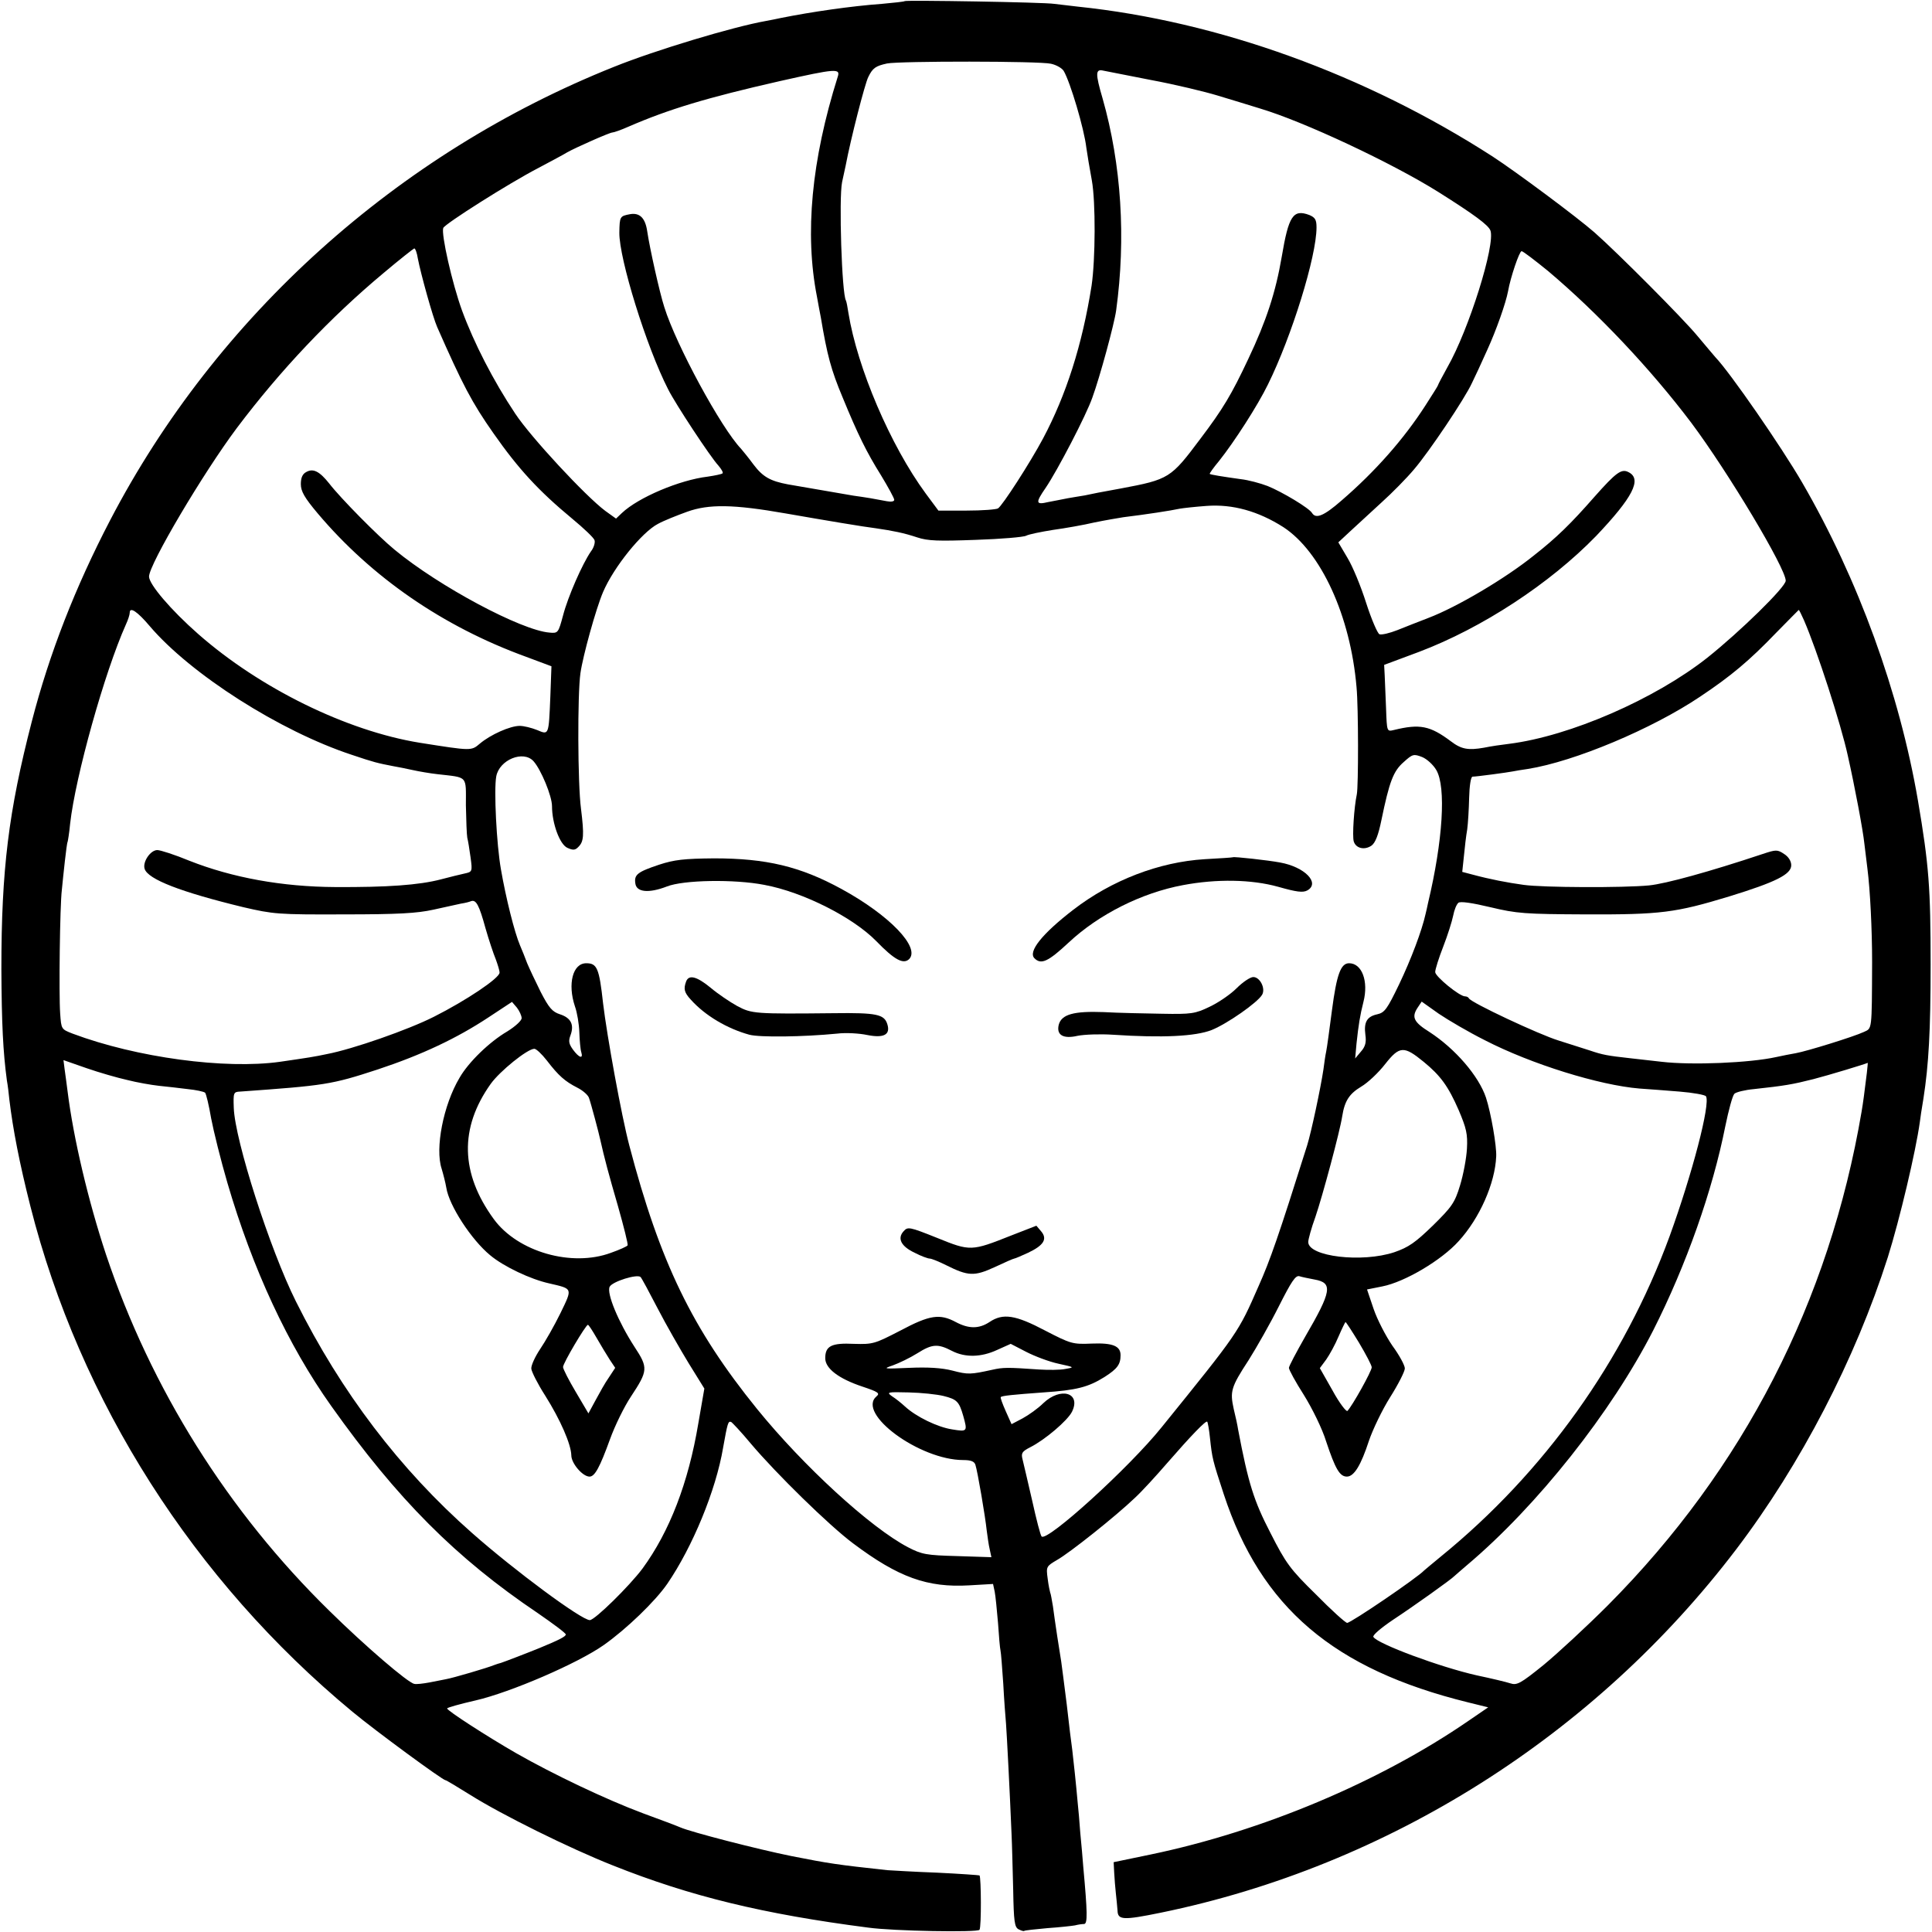 <?xml version="1.0" standalone="no"?>
<!DOCTYPE svg PUBLIC "-//W3C//DTD SVG 20010904//EN"
 "http://www.w3.org/TR/2001/REC-SVG-20010904/DTD/svg10.dtd">
<svg version="1.0" xmlns="http://www.w3.org/2000/svg"
 width="700pt" height="700pt" viewBox="0 0 700 700"
 preserveAspectRatio="xMidYMid meet">
<g transform="translate(0,700) scale(0.1,-0.1)"
fill="#000000" stroke="none">
<path d="M3278 6996 c-1 -2 -39 -6 -83 -10 -111 -8 -255 -29 -365 -51 -14 -3
-38 -8 -55 -11 -119 -21 -401 -106 -550 -166 -786 -314 -1441 -904 -1826
-1643 -126 -242 -220 -482 -284 -730 -84 -325 -110 -536 -110 -895 1 -199 6
-301 20 -405 3 -16 7 -48 9 -70 13 -107 36 -227 76 -385 179 -707 592 -1356
1167 -1832 83 -69 327 -248 337 -248 3 0 43 -24 91 -54 113 -71 359 -193 516
-255 281 -112 545 -176 924 -225 93 -13 398 -18 404 -8 7 11 6 190 0 197 -2 1
-71 6 -154 10 -82 3 -163 8 -180 9 -184 20 -210 24 -347 51 -124 25 -364 87
-403 104 -11 5 -72 28 -135 51 -134 50 -325 141 -460 218 -106 61 -250 154
-250 162 0 3 46 16 103 29 126 29 370 134 465 201 82 58 186 158 230 222 91
133 176 338 202 493 16 89 18 97 29 93 4 -2 37 -37 71 -78 93 -110 284 -297
371 -362 164 -123 269 -161 421 -152 l86 5 6 -28 c3 -15 8 -66 12 -113 3 -47
7 -92 9 -100 2 -8 6 -62 10 -120 3 -58 8 -123 10 -145 3 -39 14 -253 20 -399
2 -39 4 -131 6 -204 2 -114 5 -134 19 -142 10 -5 19 -8 21 -6 2 2 40 6 84 10
44 3 89 8 100 10 11 3 26 5 33 5 13 1 12 42 -3 206 -2 28 -7 84 -11 125 -3 41
-7 89 -9 105 -6 69 -16 162 -20 195 -3 19 -12 94 -20 165 -9 72 -18 141 -20
155 -6 35 -23 146 -30 200 -4 24 -8 47 -10 50 -1 3 -6 25 -9 50 -6 44 -5 45
34 68 46 26 212 158 282 225 26 24 78 81 116 125 87 100 141 156 146 151 2 -2
7 -29 10 -59 8 -74 9 -79 50 -204 135 -410 398 -634 885 -754 l73 -18 -73 -50
c-322 -221 -746 -399 -1149 -483 l-135 -28 2 -39 c1 -21 4 -55 6 -74 2 -19 5
-47 6 -62 1 -35 20 -36 157 -8 823 169 1572 642 2085 1317 234 308 431 688
549 1058 43 137 101 382 116 490 1 11 7 49 13 85 19 122 26 245 26 485 0 278
-6 360 -46 595 -67 390 -216 801 -419 1151 -76 131 -262 400 -315 455 -5 6
-35 41 -65 77 -51 62 -289 301 -373 375 -64 56 -283 219 -369 275 -461 297
-994 490 -1503 543 -27 3 -66 8 -85 10 -37 6 -536 14 -542 10z m530 -227 c19
-4 40 -16 46 -26 24 -41 74 -209 82 -278 3 -22 12 -76 20 -119 14 -78 13 -286
-1 -381 -34 -215 -92 -396 -176 -554 -47 -88 -147 -243 -163 -253 -6 -4 -57
-8 -114 -8 l-102 0 -46 62 c-128 174 -248 456 -280 654 -3 21 -7 41 -9 45 -15
24 -26 371 -14 429 4 19 10 46 13 60 18 96 70 298 82 321 16 33 27 40 68 49
46 9 552 9 594 -1z m-773 -48 c-95 -302 -120 -567 -75 -796 5 -27 11 -61 14
-75 23 -137 37 -190 79 -290 55 -134 87 -199 139 -282 26 -43 48 -83 48 -89 0
-6 -11 -8 -27 -5 -16 3 -43 8 -60 11 -18 3 -45 7 -60 9 -29 5 -185 32 -238 41
-64 12 -91 27 -125 72 -19 26 -40 51 -45 57 -72 75 -235 375 -278 513 -17 52
-53 214 -62 275 -7 48 -27 68 -62 62 -37 -7 -38 -8 -39 -67 -1 -94 98 -414
177 -568 26 -52 153 -245 182 -276 11 -13 18 -25 15 -28 -3 -3 -27 -8 -54 -12
-101 -12 -251 -75 -311 -132 l-21 -20 -39 28 c-71 53 -269 266 -326 352 -80
120 -150 257 -193 374 -36 99 -76 277 -68 299 6 15 238 162 344 217 47 25 94
50 105 57 30 17 154 72 164 72 5 0 31 9 58 21 145 63 284 105 548 165 205 46
221 47 210 15z m1136 -11 c86 -16 194 -42 240 -56 46 -14 116 -35 154 -47 158
-47 478 -197 647 -303 130 -82 180 -119 188 -139 19 -50 -78 -360 -156 -496
-19 -34 -34 -63 -34 -65 0 -2 -21 -35 -46 -74 -78 -121 -181 -238 -304 -344
-63 -55 -92 -67 -106 -45 -10 18 -109 77 -161 98 -26 10 -70 22 -98 25 -64 9
-109 16 -112 19 -1 2 14 23 34 47 55 69 140 201 177 277 86 174 176 464 176
569 0 28 -5 36 -26 45 -59 22 -75 -3 -100 -151 -22 -129 -56 -233 -121 -370
-61 -130 -93 -183 -174 -290 -107 -143 -113 -147 -289 -180 -78 -14 -97 -18
-130 -25 -14 -2 -41 -7 -60 -10 -19 -4 -52 -10 -72 -14 -46 -11 -47 -3 -9 52
42 62 147 263 169 327 27 74 79 265 86 315 36 262 19 529 -49 768 -27 92 -26
108 3 101 9 -2 87 -17 173 -34z m-2657 -647 c10 -53 54 -212 70 -248 92 -209
126 -274 204 -385 91 -130 164 -209 286 -310 41 -34 77 -68 80 -77 3 -8 -2
-27 -13 -41 -31 -45 -83 -163 -101 -232 -17 -63 -18 -65 -49 -62 -102 8 -400
167 -561 300 -61 50 -197 188 -237 240 -35 44 -58 56 -83 42 -14 -7 -20 -21
-20 -44 0 -26 13 -49 61 -106 195 -231 453 -410 756 -520 l91 -34 -4 -110 c-6
-142 -5 -139 -48 -121 -20 8 -48 15 -63 15 -35 0 -106 -32 -144 -64 -32 -27
-29 -27 -219 3 -264 43 -578 197 -802 394 -99 87 -178 180 -178 208 0 44 196
375 318 538 158 210 339 401 532 562 58 49 108 88 111 89 4 0 10 -17 13 -37z
m4095 -45 c180 -152 371 -354 519 -550 133 -178 342 -527 342 -572 0 -23 -166
-185 -284 -279 -190 -150 -497 -284 -718 -312 -26 -3 -67 -9 -91 -14 -57 -10
-82 -6 -120 23 -76 57 -113 64 -207 41 -25 -6 -25 -6 -28 77 -2 46 -4 100 -5
121 l-2 38 126 47 c230 87 475 248 642 420 133 140 167 206 118 231 -26 14
-45 0 -124 -89 -85 -97 -137 -148 -220 -213 -103 -83 -279 -187 -382 -226 -33
-13 -83 -32 -112 -44 -28 -11 -57 -18 -65 -15 -7 3 -29 54 -48 113 -19 60 -49
133 -68 164 l-33 56 43 40 c24 22 75 69 113 104 39 35 92 89 118 120 55 64
185 258 210 313 10 20 35 74 56 121 32 70 67 169 75 212 9 51 41 145 49 145 5
0 48 -33 96 -72z m-2764 -878 c149 -26 286 -49 328 -54 62 -9 102 -17 150 -33
39 -13 77 -14 213 -9 91 3 173 10 182 15 9 5 53 14 97 21 44 6 112 18 150 27
39 8 86 16 105 19 82 10 173 24 205 31 11 2 55 7 97 10 94 7 187 -19 278 -77
136 -89 243 -321 265 -580 7 -74 7 -359 1 -388 -10 -47 -17 -152 -11 -171 8
-25 39 -32 64 -15 14 10 25 38 36 92 29 140 43 178 81 211 32 29 36 30 67 18
17 -7 40 -28 51 -47 36 -61 24 -256 -30 -482 -2 -10 -6 -28 -9 -40 -13 -59
-52 -163 -96 -255 -43 -89 -52 -102 -79 -108 -37 -8 -49 -28 -43 -74 4 -27 0
-43 -16 -61 l-21 -25 5 55 c7 66 13 103 25 150 19 74 -5 140 -52 140 -30 0
-45 -40 -62 -170 -9 -69 -18 -136 -21 -150 -3 -13 -7 -42 -10 -65 -10 -67 -44
-227 -59 -275 -104 -330 -134 -416 -176 -510 -74 -169 -72 -166 -351 -511
-119 -148 -415 -416 -435 -396 -4 3 -19 61 -34 129 -16 68 -31 135 -35 150 -6
23 -2 29 27 44 54 27 136 97 152 129 34 69 -41 91 -104 31 -19 -19 -53 -43
-75 -55 l-40 -21 -21 47 c-12 27 -20 49 -18 51 3 5 45 9 154 17 120 8 163 19
222 56 47 30 58 46 58 79 0 33 -28 45 -104 42 -70 -3 -76 -1 -169 47 -108 57
-153 64 -202 31 -38 -25 -75 -25 -122 0 -58 31 -94 26 -201 -31 -93 -48 -99
-50 -168 -48 -82 4 -104 -8 -104 -52 0 -37 48 -74 135 -103 57 -19 64 -24 51
-35 -74 -62 156 -231 314 -231 28 0 40 -5 44 -17 8 -24 36 -189 41 -238 3 -22
7 -53 11 -69 l6 -28 -123 4 c-113 3 -129 6 -179 32 -136 71 -379 294 -547 501
-235 290 -352 532 -463 955 -28 106 -81 397 -95 515 -14 128 -22 145 -61 145
-49 0 -68 -75 -41 -156 8 -22 15 -64 16 -94 1 -30 4 -63 7 -72 8 -26 -8 -21
-30 9 -15 21 -17 31 -9 52 14 38 2 63 -38 76 -28 9 -40 23 -70 81 -19 38 -41
85 -49 104 -7 19 -19 49 -26 65 -20 47 -51 171 -69 275 -16 90 -26 289 -17
337 11 60 98 96 135 55 27 -30 67 -126 67 -163 0 -62 28 -139 56 -151 20 -9
28 -9 40 4 19 19 21 41 9 138 -12 91 -13 414 -2 491 9 63 56 233 82 294 39 91
141 217 199 247 22 12 70 31 106 44 78 28 167 27 355 -6z m-2303 -408 c149
-175 472 -381 733 -467 80 -27 93 -30 150 -41 17 -3 48 -9 70 -14 22 -5 63
-12 90 -15 112 -13 103 -3 103 -113 1 -53 3 -106 5 -117 3 -11 8 -43 12 -72 7
-51 6 -52 -22 -58 -15 -3 -54 -13 -85 -21 -80 -21 -196 -29 -383 -28 -193 1
-373 34 -528 95 -53 22 -106 39 -117 39 -25 0 -54 -43 -46 -68 12 -38 131 -84
358 -139 108 -25 125 -27 363 -26 198 0 266 4 325 17 41 9 86 19 100 22 14 2
30 6 37 9 18 6 29 -14 52 -98 12 -42 29 -93 37 -112 7 -19 14 -41 14 -49 0
-20 -121 -101 -238 -160 -93 -47 -293 -117 -387 -135 -47 -10 -67 -13 -170
-28 -199 -28 -520 15 -752 102 -41 16 -41 16 -45 73 -5 69 -1 391 6 447 2 22
7 69 11 105 4 35 8 67 10 70 1 3 6 32 9 65 19 171 125 550 202 722 8 17 14 36
14 43 0 23 28 4 72 -48z m5994 21 c47 -108 134 -376 159 -491 25 -111 55 -270
60 -319 4 -35 9 -75 11 -90 10 -78 17 -222 17 -338 -1 -253 0 -240 -30 -254
-36 -17 -207 -70 -247 -77 -17 -3 -49 -9 -71 -14 -95 -21 -305 -30 -415 -17
-36 4 -87 10 -115 13 -81 9 -98 12 -145 28 -25 8 -76 24 -113 36 -69 21 -319
138 -325 153 -2 4 -8 7 -14 7 -20 0 -108 72 -108 88 0 10 13 51 29 92 16 41
32 92 36 112 4 21 12 41 19 47 7 6 49 0 116 -16 96 -23 125 -25 345 -26 272
-1 326 6 520 65 169 52 225 80 225 113 0 15 -10 31 -26 41 -24 16 -29 16 -77
0 -195 -65 -352 -108 -412 -114 -92 -9 -385 -8 -455 2 -58 8 -121 20 -184 37
l-38 10 6 57 c3 31 8 75 12 97 3 22 6 74 7 115 1 42 6 75 12 76 14 0 126 15
146 19 9 2 34 6 55 9 169 27 450 145 624 262 111 74 178 130 275 231 44 45 81
82 82 83 2 0 10 -17 19 -37z m-4646 -1442 c0 -9 -23 -30 -52 -48 -65 -38 -141
-112 -173 -168 -59 -99 -89 -256 -65 -329 6 -20 14 -51 17 -69 10 -65 91 -189
159 -245 49 -41 146 -87 214 -102 86 -20 85 -16 41 -107 -22 -45 -55 -103 -74
-131 -18 -27 -33 -59 -32 -71 1 -11 23 -55 50 -97 56 -89 94 -177 95 -217 0
-29 41 -77 66 -77 19 0 37 33 74 135 18 50 52 119 76 155 62 94 63 104 13 180
-59 91 -102 195 -90 218 10 19 100 47 112 35 4 -4 32 -56 62 -114 30 -58 81
-147 112 -198 l57 -92 -22 -127 c-36 -215 -104 -391 -202 -525 -47 -63 -173
-187 -191 -187 -30 0 -272 179 -427 316 -261 230 -474 510 -638 839 -94 188
-221 584 -225 701 -2 55 -1 58 23 59 307 22 330 25 498 80 160 53 287 113 402
189 l85 56 18 -21 c9 -12 17 -29 17 -38z m3490 -80 c169 -87 415 -163 560
-175 30 -2 96 -7 145 -11 50 -4 93 -12 96 -17 17 -27 -50 -282 -132 -508 -165
-450 -454 -855 -829 -1160 -30 -25 -57 -47 -60 -50 -24 -26 -265 -190 -279
-190 -6 0 -57 46 -113 103 -94 92 -109 113 -165 223 -60 116 -80 179 -117 374
-2 14 -9 47 -16 75 -14 64 -10 79 54 177 29 46 79 134 110 196 45 89 60 112
74 108 9 -3 34 -8 55 -12 67 -12 62 -42 -34 -207 -32 -56 -59 -107 -59 -113 0
-7 24 -51 54 -98 30 -48 67 -123 81 -169 33 -99 49 -127 75 -127 26 0 51 41
80 130 14 41 48 112 77 158 29 46 53 93 53 104 0 11 -20 48 -45 82 -24 35 -55
95 -68 133 l-24 71 55 11 c82 16 215 95 277 164 76 83 132 210 136 307 2 37
-19 158 -37 213 -26 78 -111 177 -205 238 -56 35 -65 53 -44 86 l16 24 62 -44
c34 -23 109 -67 167 -96z m-3399 -73 c43 -56 66 -76 111 -99 20 -10 39 -27 42
-37 7 -19 36 -128 41 -152 15 -67 30 -123 64 -240 21 -74 37 -138 35 -142 -2
-4 -29 -16 -60 -27 -142 -53 -338 3 -425 122 -121 166 -125 330 -11 490 33 46
133 127 158 127 7 0 27 -19 45 -42z m3177 -5 c61 -50 89 -88 127 -175 28 -66
33 -87 30 -140 -2 -35 -13 -94 -25 -133 -19 -63 -30 -78 -98 -145 -64 -62 -88
-79 -140 -97 -117 -39 -312 -16 -312 37 0 9 11 50 26 91 26 76 89 311 97 364
9 57 26 82 69 108 24 14 63 51 87 82 52 66 68 66 139 8z m-4697 -66 c35 -9 87
-18 114 -21 28 -3 75 -8 105 -12 30 -3 58 -9 63 -13 4 -4 14 -46 22 -93 9 -47
35 -152 59 -234 91 -311 219 -587 376 -808 240 -338 452 -551 749 -751 55 -38
101 -72 101 -77 0 -7 -22 -19 -95 -49 -39 -16 -130 -51 -140 -54 -5 -1 -17 -5
-25 -8 -24 -10 -150 -47 -174 -51 -11 -2 -39 -8 -61 -12 -22 -4 -46 -7 -54 -5
-23 4 -178 137 -307 264 -368 360 -647 805 -810 1292 -64 193 -118 421 -139
590 -4 28 -8 64 -11 82 l-4 32 83 -29 c46 -16 112 -35 148 -43z m6303 26 c-10
-81 -13 -104 -19 -140 -117 -689 -428 -1295 -919 -1789 -78 -78 -183 -175
-234 -217 -83 -67 -96 -74 -120 -66 -15 5 -70 18 -122 29 -133 30 -359 114
-374 139 -4 6 28 33 71 62 73 48 212 147 223 159 3 3 23 20 45 39 255 215 524
555 675 851 120 237 215 507 261 739 12 58 26 111 33 118 6 6 38 14 71 17 111
12 140 17 215 36 58 15 186 54 197 59 1 1 -1 -16 -3 -36z m-1840 -978 c25 -42
46 -82 46 -89 0 -14 -71 -141 -88 -158 -4 -4 -29 28 -54 74 l-46 81 23 31 c12
17 33 55 45 84 12 28 24 52 25 52 2 0 24 -34 49 -75z m-2762 17 c15 -26 36
-61 47 -78 l20 -30 -23 -35 c-13 -18 -34 -56 -48 -82 l-26 -48 -46 78 c-25 42
-46 83 -46 90 0 14 82 152 90 153 3 0 17 -22 32 -48z m1288 -47 c47 -24 105
-23 163 4 l49 22 56 -29 c31 -16 84 -36 117 -43 59 -13 59 -13 25 -19 -19 -4
-62 -4 -95 -2 -115 8 -130 8 -170 -1 -78 -17 -87 -18 -144 -3 -39 10 -89 13
-157 10 -93 -4 -97 -4 -59 9 22 8 62 27 89 44 54 34 74 35 126 8z m-31 -163
c48 -12 56 -20 71 -72 16 -57 15 -58 -40 -49 -53 8 -131 46 -171 83 -13 12
-34 29 -47 37 -21 15 -17 16 60 14 46 -1 103 -7 127 -13z"/>
<path d="M4467 3894 c-1 -1 -47 -4 -102 -7 -165 -10 -337 -76 -476 -183 -113
-87 -165 -152 -141 -176 24 -24 49 -13 124 57 109 102 264 180 414 208 122 23
248 21 345 -6 67 -19 90 -22 106 -13 47 27 -10 85 -99 101 -42 8 -168 22 -171
19z"/>
<path d="M2388 3867 c-78 -26 -91 -36 -86 -68 4 -32 49 -36 114 -11 60 24 245
27 353 6 141 -26 322 -118 406 -204 66 -68 98 -85 119 -65 41 42 -71 159 -245
254 -150 82 -273 111 -462 111 -109 -1 -144 -5 -199 -23z"/>
<path d="M2486 3444 c-10 -27 -7 -40 17 -66 52 -58 132 -105 212 -127 38 -10
195 -8 318 4 32 4 81 1 109 -5 60 -12 85 1 73 39 -11 36 -39 42 -193 40 -289
-3 -298 -2 -351 26 -27 15 -70 44 -96 66 -50 41 -79 49 -89 23z"/>
<path d="M4480 3419 c-22 -22 -66 -52 -98 -67 -52 -25 -66 -27 -172 -25 -63 1
-159 3 -212 6 -107 4 -152 -8 -162 -46 -9 -37 16 -52 68 -40 25 5 82 7 128 4
180 -12 299 -6 358 17 57 23 167 100 183 128 13 23 -8 64 -32 64 -11 0 -38
-18 -61 -41z"/>
<path d="M3274 2539 c-24 -26 -9 -55 40 -78 23 -12 48 -21 54 -21 7 0 34 -11
60 -24 80 -40 102 -41 176 -7 36 17 68 31 71 31 3 0 26 10 50 21 57 27 71 50
47 78 l-17 20 -90 -35 c-146 -58 -149 -58 -270 -9 -100 40 -106 41 -121 24z"/>
</g>
</svg>
